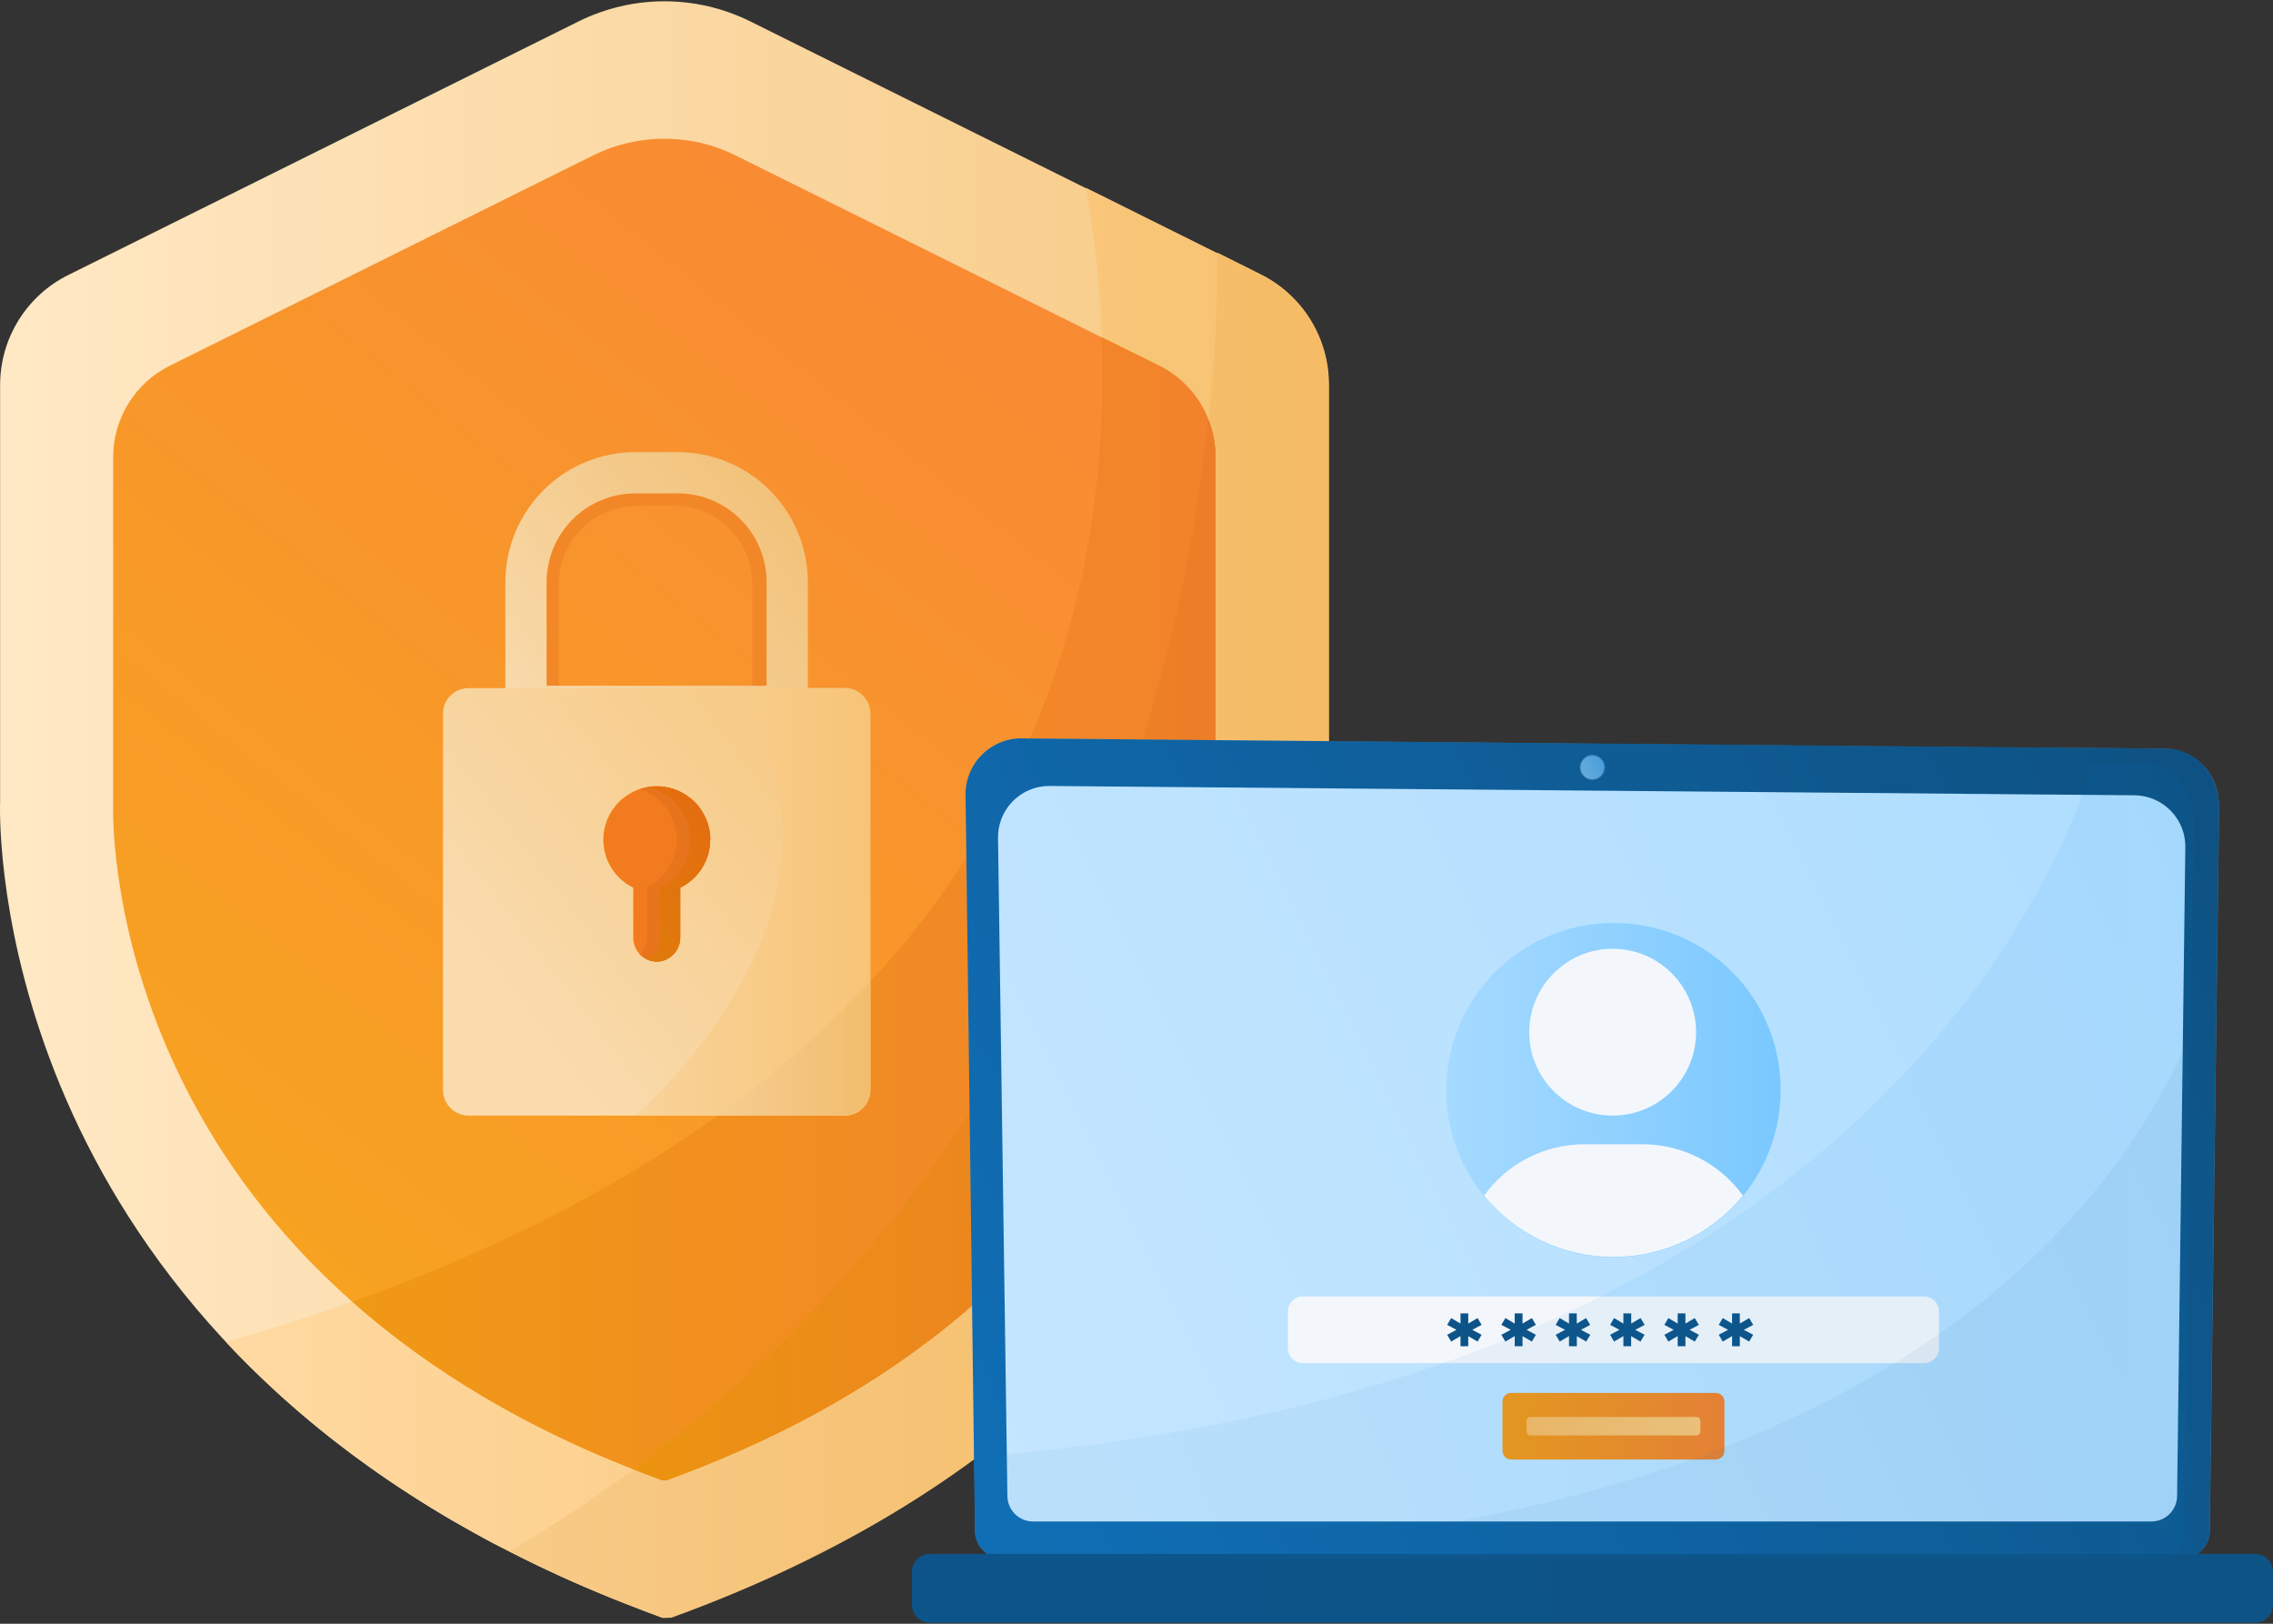 <svg width="420" height="300" viewBox="0 0 420 300" fill="none" xmlns="http://www.w3.org/2000/svg">
<rect x="0" y="0" width="420" height="300" fill="#333333" stroke="none"/>
<g clip-path="url(#clip0_475_12621)">
<path d="M123.188 298.894H122.412C119.366 297.745 116.396 296.596 113.5 295.446C106.604 292.688 100.209 289.74 94.158 286.637L91.383 285.258C88.693 283.845 86.09 282.38 83.556 280.914C-3.429 230.199 0.019 148.247 0.019 148.247V71.139C0.018 66.903 1.203 62.751 3.439 59.153C5.675 55.556 8.873 52.655 12.672 50.78L106.897 3.96C111.832 1.512 117.265 0.238 122.774 0.238C128.282 0.238 133.716 1.512 138.65 3.96L224.843 46.798H225.05L230.411 49.47L232.842 50.694C236.637 52.571 239.831 55.473 242.064 59.07C244.297 62.668 245.479 66.818 245.477 71.052V148.247C245.477 148.247 249.873 252.936 123.188 298.894Z" fill="url(#paint0_linear_475_12621)"/>
<path d="M123.187 298.894H122.411C85.521 285.534 59.767 267.21 41.752 247.954C206.708 200.721 210.328 89.877 200.691 34.714L232.841 50.711C236.636 52.589 239.831 55.49 242.063 59.088C244.296 62.685 245.479 66.835 245.477 71.07V148.247C245.477 148.247 249.873 252.936 123.187 298.894Z" fill="url(#paint1_linear_475_12621)"/>
<path d="M124.032 298.892H122.412C119.366 297.743 116.396 296.594 113.5 295.445C106.604 292.686 100.209 289.739 94.158 286.636C218.62 212.924 225.171 78.98 224.929 46.779H225.136L230.497 49.451L232.928 50.675C236.723 52.552 239.917 55.454 242.15 59.051C244.383 62.649 245.565 66.799 245.564 71.033V148.245C245.564 148.245 250.735 252.934 124.032 298.892Z" fill="url(#paint2_linear_475_12621)"/>
<path d="M223.325 163.865C219.085 190.567 200.777 245.317 123.101 273.502H122.411C120.567 272.829 118.774 272.157 117.016 271.45C114.912 270.623 112.861 269.726 110.861 268.933C17.515 228.854 20.911 148.488 20.911 148.488V84.464C20.91 80.953 21.889 77.512 23.737 74.527C25.586 71.542 28.231 69.133 31.375 67.57L109.586 28.715C113.679 26.682 118.186 25.625 122.756 25.625C127.326 25.625 131.833 26.682 135.926 28.715L214.12 67.57C218.289 69.636 221.544 73.174 223.256 77.5C224.14 79.691 224.596 82.032 224.601 84.395V148.488C224.64 153.641 224.213 158.788 223.325 163.865Z" fill="url(#paint3_linear_475_12621)"/>
<path d="M123.102 273.503H122.412C97.83 264.573 79.195 253.006 65.077 240.491C185.057 197.722 205.588 117.701 203.588 62.331L214.121 67.503C217.269 69.061 219.919 71.469 221.771 74.455C223.623 77.44 224.603 80.883 224.602 84.396V148.489C224.602 148.489 228.256 235.354 123.102 273.503Z" fill="url(#paint4_linear_475_12621)"/>
<path d="M223.326 163.864C219.085 190.566 200.778 245.316 123.101 273.501H122.412C120.567 272.828 118.774 272.156 117.016 271.449C197.209 212.269 218.102 126.37 223.257 77.499C224.14 79.69 224.597 82.031 224.601 84.394V148.487C224.64 153.64 224.213 158.787 223.326 163.864Z" fill="url(#paint5_linear_475_12621)"/>
<path d="M117.723 90.17H124.618C129.304 90.184 133.794 92.055 137.103 95.374C140.412 98.692 142.27 103.187 142.27 107.874V128.888C142.27 129.809 142.089 130.721 141.736 131.573C141.384 132.424 140.867 133.197 140.215 133.849C139.564 134.5 138.79 135.017 137.939 135.37C137.088 135.722 136.176 135.904 135.254 135.904H107.035C106.112 135.906 105.198 135.726 104.345 135.375C103.491 135.023 102.716 134.507 102.063 133.855C101.409 133.203 100.891 132.429 100.537 131.577C100.184 130.724 100.001 129.81 100.001 128.888V107.874C100.001 105.548 100.46 103.244 101.351 101.095C102.242 98.946 103.547 96.993 105.193 95.349C106.839 93.705 108.792 92.401 110.942 91.513C113.092 90.624 115.396 90.168 117.723 90.17Z" stroke="#F28727" stroke-width="6.533" stroke-miterlimit="10"/>
<path d="M117.43 87.343H125.239C130.602 87.343 135.745 89.473 139.537 93.266C143.329 97.058 145.46 102.201 145.46 107.564V130.508H97.192V107.564C97.192 104.907 97.715 102.276 98.733 99.822C99.75 97.367 101.241 95.137 103.12 93.26C105 91.382 107.231 89.892 109.686 88.877C112.142 87.862 114.773 87.341 117.43 87.343Z" stroke="url(#paint6_linear_475_12621)" stroke-width="7.619" stroke-miterlimit="10"/>
<path d="M156.096 127.129H86.59C85.333 127.129 84.127 127.628 83.238 128.517C82.349 129.406 81.85 130.612 81.85 131.87V201.375C81.85 202.633 82.349 203.838 83.238 204.727C84.127 205.616 85.333 206.116 86.59 206.116H156.096C157.35 206.111 158.551 205.61 159.437 204.721C160.322 203.833 160.819 202.63 160.819 201.375V131.87C160.819 130.615 160.322 129.412 159.437 128.523C158.551 127.635 157.35 127.133 156.096 127.129ZM116.999 173.328V164.002C115.35 163.197 113.958 161.947 112.98 160.394C112.003 158.841 111.478 157.046 111.465 155.21C111.451 153.445 111.911 151.707 112.796 150.179C113.681 148.652 114.96 147.389 116.498 146.523C118.037 145.657 119.78 145.219 121.546 145.256C123.311 145.292 125.035 145.801 126.537 146.729C128.039 147.658 129.264 148.972 130.086 150.535C130.907 152.098 131.295 153.853 131.208 155.616C131.122 157.38 130.564 159.088 129.593 160.563C128.622 162.038 127.273 163.225 125.687 164.002V173.139C125.706 174.16 125.374 175.157 124.747 175.963C124.119 176.77 123.234 177.336 122.239 177.569C121.608 177.699 120.955 177.687 120.329 177.535C119.703 177.382 119.118 177.093 118.617 176.687C118.115 176.282 117.71 175.77 117.431 175.189C117.151 174.608 117.003 173.973 116.999 173.328Z" fill="url(#paint7_linear_475_12621)"/>
<path d="M160.818 131.869V201.375C160.818 202.629 160.321 203.832 159.436 204.721C158.55 205.609 157.349 206.111 156.095 206.115H117.532C156.112 169.053 144.614 139.609 136.391 127.128H156.095C157.349 127.133 158.55 127.634 159.436 128.523C160.321 129.412 160.818 130.615 160.818 131.869Z" fill="url(#paint8_linear_475_12621)"/>
<path d="M131.221 155.158C131.211 157.001 130.689 158.804 129.711 160.367C128.734 161.929 127.34 163.187 125.687 164.001V173.138C125.706 174.159 125.374 175.156 124.747 175.963C124.119 176.769 123.234 177.336 122.239 177.568C121.611 177.687 120.965 177.666 120.346 177.507C119.727 177.349 119.15 177.056 118.657 176.65C118.163 176.243 117.765 175.734 117.491 175.157C117.216 174.58 117.072 173.949 117.068 173.31V164.001C115.419 163.196 114.027 161.947 113.049 160.393C112.072 158.84 111.547 157.045 111.534 155.21C111.534 152.59 112.575 150.078 114.427 148.225C116.28 146.373 118.792 145.332 121.412 145.332C124.032 145.332 126.544 146.373 128.396 148.225C130.249 150.078 131.289 152.59 131.289 155.21L131.221 155.158Z" fill="#F27B1F"/>
<path d="M131.22 155.158C131.211 157.001 130.688 158.805 129.711 160.367C128.733 161.929 127.34 163.188 125.687 164.002V173.138C125.705 174.159 125.374 175.156 124.746 175.963C124.119 176.769 123.234 177.336 122.239 177.568C121.524 177.718 120.784 177.686 120.085 177.475C119.387 177.264 118.752 176.881 118.24 176.362C119.056 175.487 119.512 174.335 119.515 173.138V164.002C121.275 163.139 122.739 161.771 123.718 160.073C124.697 158.375 125.148 156.423 125.013 154.468C124.878 152.512 124.163 150.641 122.96 149.094C121.756 147.546 120.119 146.393 118.257 145.78C119.151 145.475 120.087 145.307 121.032 145.28C122.355 145.241 123.671 145.468 124.905 145.946C126.138 146.425 127.263 147.146 128.213 148.067C129.163 148.988 129.918 150.09 130.435 151.308C130.951 152.526 131.218 153.835 131.22 155.158Z" fill="url(#paint9_linear_475_12621)"/>
<path d="M121.032 145.299C120.522 145.303 120.013 145.361 119.515 145.471C121.543 145.865 123.396 146.885 124.813 148.389C126.229 149.892 127.138 151.803 127.41 153.851C127.682 155.898 127.305 157.98 126.331 159.801C125.356 161.623 123.835 163.092 121.98 164.003V173.139C121.987 173.984 121.76 174.814 121.325 175.537C120.89 176.261 120.264 176.851 119.515 177.242C120.359 177.657 121.32 177.773 122.239 177.569C123.234 177.337 124.119 176.77 124.746 175.964C125.373 175.157 125.705 174.16 125.687 173.139V164.003C127.718 163.014 129.349 161.357 130.305 159.31C131.262 157.263 131.486 154.95 130.941 152.757C130.396 150.564 129.114 148.625 127.311 147.264C125.507 145.904 123.29 145.204 121.032 145.282V145.299Z" fill="url(#paint10_linear_475_12621)"/>
<path d="M160.819 181.38V201.377C160.819 202.631 160.322 203.834 159.436 204.723C158.551 205.611 157.35 206.113 156.095 206.117H132.599C142.803 198.828 152.256 190.542 160.819 181.38Z" fill="url(#paint11_linear_475_12621)"/>
<path d="M405.33 151.936L403.606 282.828C403.648 284.141 403.173 285.419 402.284 286.386C401.394 287.353 400.16 287.932 398.848 287.999H186.815C185.505 287.928 184.276 287.347 183.39 286.38C182.504 285.414 182.032 284.138 182.074 282.828L181.884 269.037L180.367 149.988C180.367 144.058 184.625 139.231 189.952 139.283L386.747 141.075H395.9C401.175 141.213 405.416 146.023 405.33 151.936Z" fill="white"/>
<path opacity="0.5" d="M410.053 149.247L408.329 282.656C408.362 284.007 407.865 285.318 406.943 286.307C406.022 287.296 404.75 287.885 403.399 287.948H185.074C183.729 287.876 182.466 287.284 181.552 286.295C180.638 285.307 180.145 284.001 180.178 282.656L179.971 266.831V263.762L178.454 147.264C178.387 145.906 178.588 144.547 179.047 143.266C179.505 141.986 180.212 140.808 181.126 139.801C182.041 138.793 183.145 137.977 184.375 137.397C185.606 136.817 186.939 136.485 188.297 136.421L373.714 138.145H380.989L400.331 138.317C402.754 138.441 405.054 139.429 406.812 141.102C408.57 142.775 409.671 145.022 409.915 147.437C410.014 148.035 410.06 148.64 410.053 149.247Z" fill="url(#paint12_linear_475_12621)"/>
<path d="M400.365 138.317L188.297 136.421C186.931 136.481 185.59 136.811 184.352 137.392C183.114 137.973 182.004 138.794 181.085 139.807C180.166 140.82 179.458 142.006 179 143.295C178.543 144.583 178.346 145.95 178.42 147.316L180.144 282.707C180.11 284.053 180.603 285.359 181.517 286.347C182.432 287.335 183.695 287.928 185.039 287.999H403.399C404.744 287.928 406.007 287.335 406.921 286.347C407.835 285.359 408.328 284.053 408.295 282.707L410.019 149.298C410.139 143.317 405.778 138.369 400.365 138.317ZM402.279 276.346C402.284 277.589 401.8 278.784 400.933 279.673C400.066 280.563 398.884 281.077 397.642 281.104H190.78C189.538 281.077 188.356 280.563 187.488 279.673C186.621 278.784 186.138 277.589 186.143 276.346L184.419 154.987C184.377 153.728 184.588 152.474 185.037 151.298C185.487 150.122 186.166 149.047 187.036 148.137C187.907 147.226 188.95 146.499 190.105 145.997C191.259 145.495 192.503 145.228 193.762 145.213L394.608 146.937C395.853 146.975 397.078 147.257 398.214 147.769C399.35 148.281 400.374 149.012 401.227 149.92C402.081 150.827 402.747 151.894 403.187 153.06C403.628 154.225 403.835 155.466 403.796 156.711L402.279 276.346Z" fill="url(#paint13_linear_475_12621)"/>
<path d="M416.69 287.104H171.817C169.99 287.104 168.508 288.586 168.508 290.414V296.516C168.508 298.344 169.99 299.826 171.817 299.826H416.69C418.518 299.826 420 298.344 420 296.516V290.414C420 288.586 418.518 287.104 416.69 287.104Z" fill="url(#paint14_linear_475_12621)"/>
<path opacity="0.76" d="M294.244 144.231C295.596 144.231 296.692 143.135 296.692 141.783C296.692 140.431 295.596 139.335 294.244 139.335C292.892 139.335 291.797 140.431 291.797 141.783C291.797 143.135 292.892 144.231 294.244 144.231Z" fill="url(#paint15_linear_475_12621)" stroke="#0F5990" stroke-width="0.483" stroke-miterlimit="10"/>
<path d="M329.015 201.41C329.019 207.521 327.21 213.495 323.817 218.577C320.425 223.66 315.602 227.622 309.957 229.963C304.313 232.303 298.101 232.918 292.108 231.728C286.114 230.538 280.608 227.597 276.286 223.277C271.964 218.958 269.021 213.453 267.827 207.461C266.634 201.468 267.245 195.256 269.582 189.61C271.92 183.964 275.879 179.139 280.96 175.743C286.04 172.348 292.013 170.536 298.124 170.536C302.185 170.513 306.211 171.296 309.968 172.839C313.726 174.383 317.139 176.656 320.012 179.527C322.885 182.398 325.16 185.811 326.705 189.567C328.251 193.323 329.036 197.349 329.015 201.41Z" fill="url(#paint16_linear_475_12621)"/>
<path d="M297.986 206.117C306.497 206.117 313.397 199.218 313.397 190.706C313.397 182.195 306.497 175.295 297.986 175.295C289.475 175.295 282.575 182.195 282.575 190.706C282.575 199.218 289.475 206.117 297.986 206.117Z" fill="#F3F7FB"/>
<path d="M322.05 220.89C319.154 224.434 315.507 227.29 311.372 229.252C307.237 231.213 302.717 232.231 298.14 232.231C293.563 232.231 289.044 231.213 284.909 229.252C280.773 227.29 277.126 224.434 274.23 220.89C276.352 217.95 279.141 215.558 282.37 213.909C285.598 212.261 289.172 211.403 292.796 211.408H303.415C307.051 211.395 310.638 212.249 313.878 213.897C317.119 215.546 319.92 217.943 322.05 220.89Z" fill="#F3F7FB"/>
<path d="M355.527 239.54H240.736C239.212 239.54 237.977 240.775 237.977 242.298V249.09C237.977 250.613 239.212 251.848 240.736 251.848H355.527C357.05 251.848 358.285 250.613 358.285 249.09V242.298C358.285 240.775 357.05 239.54 355.527 239.54Z" fill="#F3F7FB"/>
<path d="M272.041 245.696L273.765 246.609L273.024 247.868L271.3 246.868V248.73H269.869V246.851L268.145 247.868L267.404 246.609L269.128 245.696L267.404 244.782L268.145 243.524L269.869 244.541V242.662H271.3V244.541L273.024 243.524L273.765 244.782L272.041 245.696Z" fill="url(#paint17_linear_475_12621)"/>
<path d="M282.074 245.696L283.798 246.609L283.057 247.868L281.333 246.868V248.73H279.885V246.851L278.161 247.868L277.42 246.609L279.144 245.696L277.42 244.782L278.161 243.524L279.885 244.541V242.662H281.333V244.541L283.057 243.524L283.798 244.782L282.074 245.696Z" fill="url(#paint18_linear_475_12621)"/>
<path d="M292.125 245.696L293.849 246.61L293.09 247.868L291.366 246.868V248.73H289.918V246.851L288.194 247.868L287.453 246.61L289.177 245.696L287.453 244.782L288.194 243.524L289.918 244.541V242.662H291.349V244.541L293.073 243.524L293.831 244.782L292.125 245.696Z" fill="url(#paint19_linear_475_12621)"/>
<path d="M302.157 245.696L303.881 246.609L303.123 247.868L301.399 246.868V248.73H299.968V246.851L298.244 247.868L297.52 246.609L299.244 245.696L297.52 244.782L298.244 243.524L299.968 244.541V242.662H301.416V244.541L303.14 243.524L303.898 244.782L302.157 245.696Z" fill="url(#paint20_linear_475_12621)"/>
<path d="M312.19 245.696L313.914 246.609L313.156 247.868L311.432 246.868V248.73H310.001V246.851L308.277 247.868L307.536 246.609L309.26 245.696L307.536 244.782L308.277 243.524L310.001 244.541V242.662H311.432V244.541L313.156 243.524L313.914 244.782L312.19 245.696Z" fill="url(#paint21_linear_475_12621)"/>
<path d="M322.223 245.696L323.947 246.609L323.206 247.868L321.482 246.868V248.73H320.051V246.851L318.327 247.868L317.586 246.609L319.31 245.696L317.586 244.782L318.327 243.524L320.051 244.541V242.662H321.482V244.541L323.206 243.524L323.947 244.782L322.223 245.696Z" fill="url(#paint22_linear_475_12621)"/>
<path d="M317.034 257.349H279.23C278.345 257.349 277.627 258.067 277.627 258.952V268.054C277.627 268.94 278.345 269.657 279.23 269.657H317.034C317.919 269.657 318.637 268.94 318.637 268.054V258.952C318.637 258.067 317.919 257.349 317.034 257.349Z" fill="url(#paint23_linear_475_12621)"/>
<path d="M313.449 261.796H282.816C282.407 261.796 282.075 262.128 282.075 262.537V264.468C282.075 264.877 282.407 265.209 282.816 265.209H313.449C313.858 265.209 314.19 264.877 314.19 264.468V262.537C314.19 262.128 313.858 261.796 313.449 261.796Z" fill="url(#paint24_linear_475_12621)"/>
<path opacity="0.06" d="M405.329 151.936L403.606 282.828C403.648 284.141 403.173 285.419 402.283 286.386C401.394 287.353 400.16 287.932 398.848 287.999H186.814C185.505 287.928 184.276 287.347 183.39 286.38C182.504 285.414 182.031 284.138 182.074 282.828L181.884 269.037C343.064 255.884 380.558 161.227 386.746 141.075H395.9C401.175 141.213 405.416 146.023 405.329 151.936Z" fill="url(#paint25_linear_475_12621)"/>
<path opacity="0.06" d="M409.553 176.637L408.14 282.258C408.177 283.718 407.637 285.135 406.636 286.2C405.636 287.265 404.256 287.892 402.796 287.946H209.983C215.379 287.377 221.637 286.809 228.842 286.222C375.18 275.242 404.192 198.789 409.553 176.637Z" fill="url(#paint26_linear_475_12621)"/>
</g>
<defs>
<linearGradient id="paint0_linear_475_12621" x1="0.019" y1="149.574" x2="245.495" y2="149.574" gradientUnits="userSpaceOnUse">
<stop offset="0.02" stop-color="#FFE8C4"/>
<stop offset="1" stop-color="#F7C983"/>
</linearGradient>
<linearGradient id="paint1_linear_475_12621" x1="41.752" y1="166.847" x2="245.494" y2="166.847" gradientUnits="userSpaceOnUse">
<stop offset="0.02" stop-color="#FFD9A1"/>
<stop offset="1" stop-color="#F7C16F"/>
</linearGradient>
<linearGradient id="paint2_linear_475_12621" x1="94.072" y1="172.844" x2="245.512" y2="172.844" gradientUnits="userSpaceOnUse">
<stop offset="0.02" stop-color="#F7CA86"/>
<stop offset="1" stop-color="#F5BB65"/>
</linearGradient>
<linearGradient id="paint3_linear_475_12621" x1="47.665" y1="226.734" x2="190.969" y2="48.384" gradientUnits="userSpaceOnUse">
<stop stop-color="#F7A221"/>
<stop offset="1" stop-color="#F98A34"/>
</linearGradient>
<linearGradient id="paint4_linear_475_12621" x1="65.077" y1="167.917" x2="224.619" y2="167.917" gradientUnits="userSpaceOnUse">
<stop stop-color="#F09915"/>
<stop offset="1" stop-color="#F2822C"/>
</linearGradient>
<linearGradient id="paint5_linear_475_12621" x1="117.016" y1="175.5" x2="224.619" y2="175.5" gradientUnits="userSpaceOnUse">
<stop stop-color="#EB9410"/>
<stop offset="1" stop-color="#ED7D28"/>
</linearGradient>
<linearGradient id="paint6_linear_475_12621" x1="94.434" y1="135.68" x2="146.459" y2="95.721" gradientUnits="userSpaceOnUse">
<stop offset="0.02" stop-color="#F9DBAE"/>
<stop offset="1" stop-color="#F2C27A"/>
</linearGradient>
<linearGradient id="paint7_linear_475_12621" x1="93.727" y1="187.843" x2="156.354" y2="139.713" gradientUnits="userSpaceOnUse">
<stop offset="0.02" stop-color="#F9DBAE"/>
<stop offset="1" stop-color="#F7C983"/>
</linearGradient>
<linearGradient id="paint8_linear_475_12621" x1="117.532" y1="166.622" x2="160.818" y2="166.622" gradientUnits="userSpaceOnUse">
<stop offset="0.02" stop-color="#F9D39A"/>
<stop offset="1" stop-color="#F7C477"/>
</linearGradient>
<linearGradient id="paint9_linear_475_12621" x1="119.825" y1="162.847" x2="128.272" y2="152.986" gradientUnits="userSpaceOnUse">
<stop stop-color="#E8751C"/>
<stop offset="1" stop-color="#E6741D"/>
</linearGradient>
<linearGradient id="paint10_linear_475_12621" x1="112.534" y1="168.192" x2="132.185" y2="153.091" gradientUnits="userSpaceOnUse">
<stop stop-color="#E07B0A"/>
<stop offset="1" stop-color="#E36D10"/>
</linearGradient>
<linearGradient id="paint11_linear_475_12621" x1="132.599" y1="193.757" x2="160.819" y2="193.757" gradientUnits="userSpaceOnUse">
<stop offset="0.02" stop-color="#F5CC91"/>
<stop offset="1" stop-color="#F2BD6D"/>
</linearGradient>
<linearGradient id="paint12_linear_475_12621" x1="174.334" y1="272.157" x2="413.587" y2="153.47" gradientUnits="userSpaceOnUse">
<stop stop-color="#8CCEFF"/>
<stop offset="1" stop-color="#5EBCFF"/>
</linearGradient>
<linearGradient id="paint13_linear_475_12621" x1="181.195" y1="268.761" x2="408.899" y2="155.798" gradientUnits="userSpaceOnUse">
<stop stop-color="#106DB4"/>
<stop offset="1" stop-color="#0E5283"/>
</linearGradient>
<linearGradient id="paint14_linear_475_12621" x1="220.895" y1="302.153" x2="351.529" y2="286.656" gradientUnits="userSpaceOnUse">
<stop stop-color="#0D548A"/>
<stop offset="1" stop-color="#0E5385"/>
</linearGradient>
<linearGradient id="paint15_linear_475_12621" x1="292.055" y1="142.869" x2="296.434" y2="140.697" gradientUnits="userSpaceOnUse">
<stop stop-color="#85C4F2"/>
<stop offset="1" stop-color="#59B3F2"/>
</linearGradient>
<linearGradient id="paint16_linear_475_12621" x1="267.25" y1="201.41" x2="329.015" y2="201.41" gradientUnits="userSpaceOnUse">
<stop stop-color="#A6DAFF"/>
<stop offset="1" stop-color="#7AC8FF"/>
</linearGradient>
<linearGradient id="paint17_linear_475_12621" x1="267.456" y1="245.696" x2="273.713" y2="245.696" gradientUnits="userSpaceOnUse">
<stop stop-color="#0D548A"/>
<stop offset="1" stop-color="#0E5385"/>
</linearGradient>
<linearGradient id="paint18_linear_475_12621" x1="277.489" y1="245.696" x2="283.746" y2="245.696" gradientUnits="userSpaceOnUse">
<stop stop-color="#0D548A"/>
<stop offset="1" stop-color="#0E5385"/>
</linearGradient>
<linearGradient id="paint19_linear_475_12621" x1="287.522" y1="245.696" x2="293.797" y2="245.696" gradientUnits="userSpaceOnUse">
<stop stop-color="#0D548A"/>
<stop offset="1" stop-color="#0E5385"/>
</linearGradient>
<linearGradient id="paint20_linear_475_12621" x1="297.572" y1="245.696" x2="303.829" y2="245.696" gradientUnits="userSpaceOnUse">
<stop stop-color="#0D548A"/>
<stop offset="1" stop-color="#0E5385"/>
</linearGradient>
<linearGradient id="paint21_linear_475_12621" x1="307.605" y1="245.696" x2="313.862" y2="245.696" gradientUnits="userSpaceOnUse">
<stop stop-color="#0D548A"/>
<stop offset="1" stop-color="#0E5385"/>
</linearGradient>
<linearGradient id="paint22_linear_475_12621" x1="317.638" y1="245.696" x2="323.895" y2="245.696" gradientUnits="userSpaceOnUse">
<stop stop-color="#0D548A"/>
<stop offset="1" stop-color="#0E5385"/>
</linearGradient>
<linearGradient id="paint23_linear_475_12621" x1="277.627" y1="263.503" x2="318.637" y2="263.503" gradientUnits="userSpaceOnUse">
<stop stop-color="#F09915"/>
<stop offset="1" stop-color="#F2822C"/>
</linearGradient>
<linearGradient id="paint24_linear_475_12621" x1="319.413" y1="263.209" x2="238.686" y2="264.347" gradientUnits="userSpaceOnUse">
<stop offset="0.02" stop-color="#F9C578"/>
<stop offset="1" stop-color="#F2AD46"/>
</linearGradient>
<linearGradient id="paint25_linear_475_12621" x1="181.85" y1="214.512" x2="405.329" y2="214.512" gradientUnits="userSpaceOnUse">
<stop stop-color="#106DB4"/>
<stop offset="1" stop-color="#007ED6"/>
</linearGradient>
<linearGradient id="paint26_linear_475_12621" x1="226.687" y1="321.613" x2="431.153" y2="220.199" gradientUnits="userSpaceOnUse">
<stop stop-color="#106DB4"/>
<stop offset="1" stop-color="#0E5283"/>
</linearGradient>
<clipPath id="clip0_475_12621">
<rect width="420" height="299.588" fill="white" transform="translate(0 0.238)"/>
</clipPath>
</defs>
</svg>
